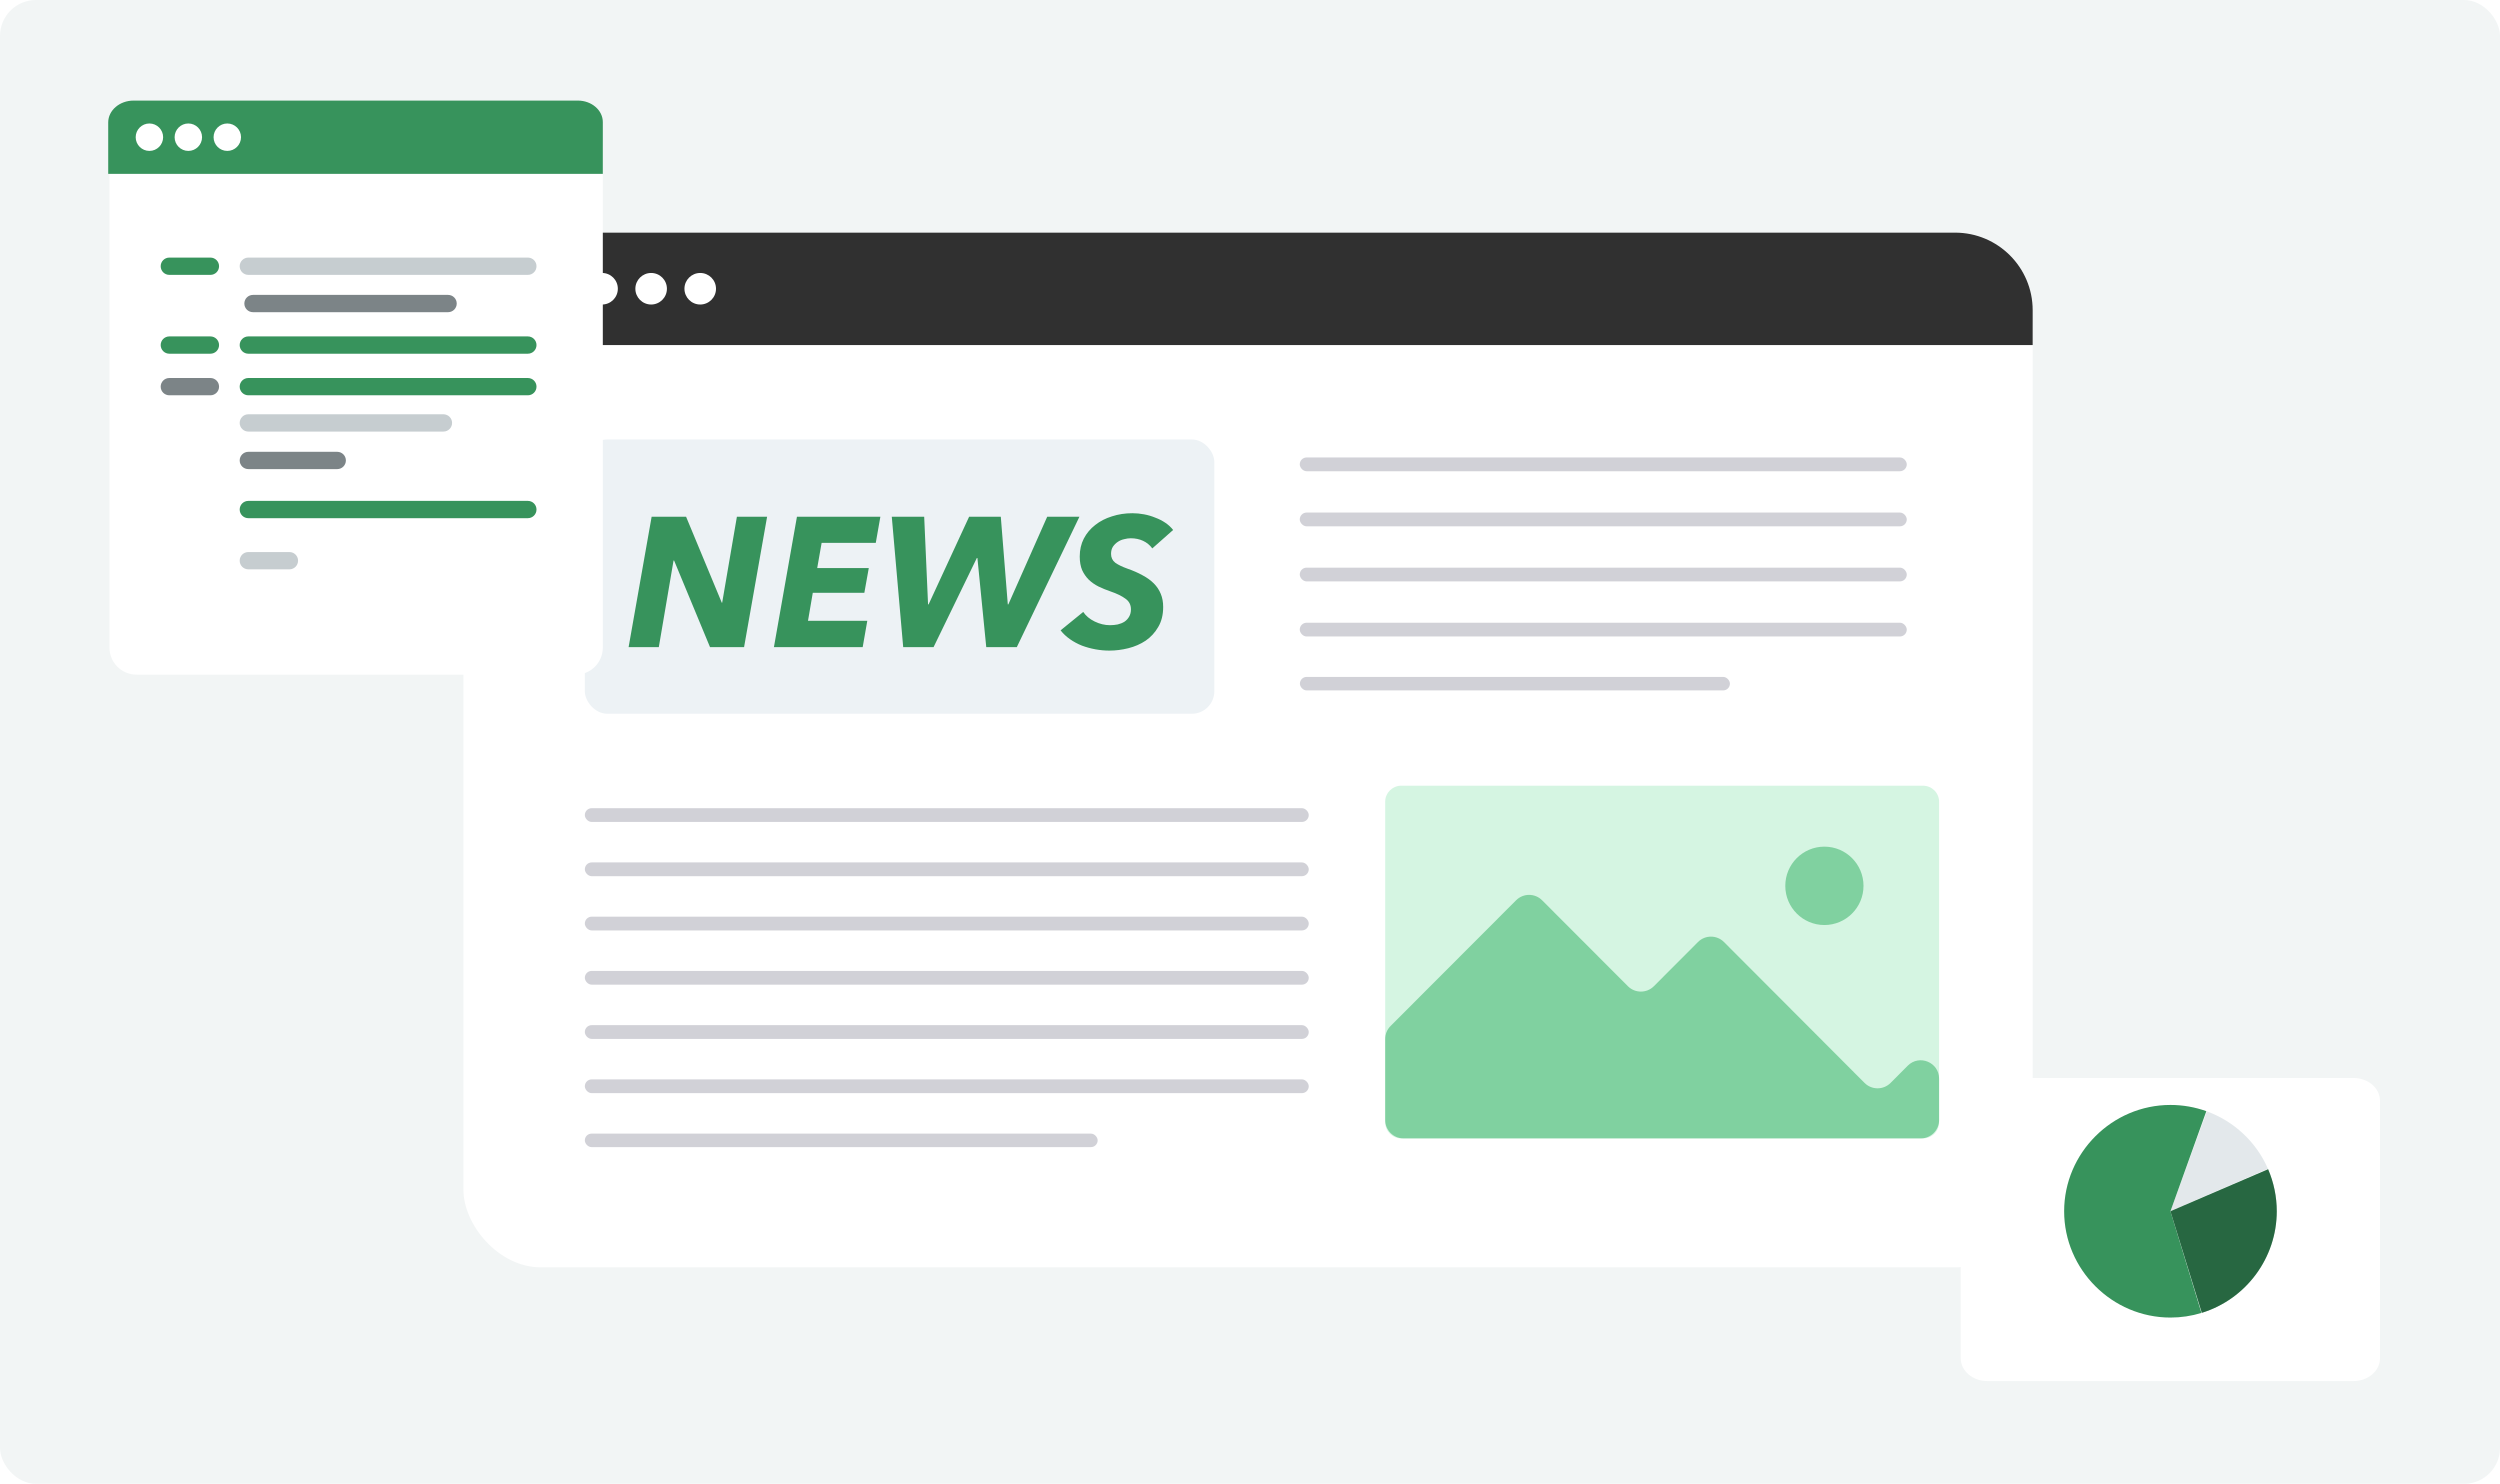 <?xml version="1.0" encoding="UTF-8"?> <svg xmlns="http://www.w3.org/2000/svg" width="556" height="330" viewBox="0 0 556 330" fill="none"><rect width="556" height="330" rx="8" fill="#F2F5F5"></rect><g filter="url(#filter0_d_83_245)"><rect x="103.066" y="52.74" width="349" height="226" rx="17.254" fill="white"></rect></g><rect x="430.729" y="73.308" width="12.401" height="28.577" fill="white"></rect><path d="M103.066 68.995C103.066 59.465 110.791 51.74 120.32 51.74H434.812C444.341 51.74 452.066 59.465 452.066 68.995V76.74H103.066V68.995Z" fill="#303030"></path><circle cx="133.898" cy="64.216" r="3.509" fill="white"></circle><circle cx="144.814" cy="64.216" r="3.509" fill="white"></circle><circle cx="155.73" cy="64.216" r="3.509" fill="white"></circle><rect x="289.066" y="101.74" width="135" height="3.063" rx="1.531" fill="#D1D1D7"></rect><rect x="289.066" y="126.242" width="135" height="3.063" rx="1.531" fill="#D1D1D7"></rect><rect x="289.066" y="113.991" width="135" height="3.063" rx="1.531" fill="#D1D1D7"></rect><rect x="289.066" y="138.493" width="135" height="3.063" rx="1.531" fill="#D1D1D7"></rect><rect x="289.099" y="150.546" width="95.634" height="3" rx="1.5" fill="#D1D1D7"></rect><rect x="130.066" y="179.74" width="161" height="3.063" rx="1.531" fill="#D1D1D7"></rect><rect x="130.066" y="191.803" width="161" height="3.063" rx="1.531" fill="#D1D1D7"></rect><rect x="130.066" y="203.866" width="161" height="3.063" rx="1.531" fill="#D1D1D7"></rect><rect x="130.066" y="215.929" width="161" height="3.063" rx="1.531" fill="#D1D1D7"></rect><rect x="130.066" y="227.991" width="161" height="3.063" rx="1.531" fill="#D1D1D7"></rect><rect x="130.066" y="240.054" width="161" height="3.063" rx="1.531" fill="#D1D1D7"></rect><rect x="130.066" y="252.117" width="114.053" height="3" rx="1.5" fill="#D1D1D7"></rect><path d="M427.682 174.74H311.639C309.666 174.74 308.066 176.34 308.066 178.314V249.609C308.066 251.583 309.666 253.183 311.639 253.183H427.682C429.655 253.183 431.255 251.583 431.255 249.609V178.314C431.255 176.34 429.655 174.74 427.682 174.74Z" fill="#30D171" fill-opacity="0.2"></path><path d="M431.255 239.896C431.255 236.254 426.849 234.434 424.279 237.013L420.463 240.842C418.868 242.442 416.276 242.443 414.68 240.843L383.41 209.506C381.815 207.907 379.225 207.907 377.629 209.506L367.824 219.332C366.229 220.931 363.639 220.931 362.044 219.333L342.96 200.22C341.365 198.622 338.776 198.623 337.181 200.22L309.26 228.188C308.495 228.954 308.066 229.991 308.066 231.073V249.099C308.066 251.354 309.894 253.183 312.15 253.183H427.171C429.426 253.183 431.255 251.354 431.255 249.099V239.896Z" fill="#009B3E" fill-opacity="0.4"></path><path d="M405.746 205.726C410.549 205.726 414.443 201.824 414.443 197.011C414.443 192.197 410.549 188.295 405.746 188.295C400.942 188.295 397.049 192.197 397.049 197.011C397.049 201.824 400.942 205.726 405.746 205.726Z" fill="#009B3E" fill-opacity="0.4"></path><rect x="130.066" y="97.74" width="140" height="61" rx="5" fill="#EDF2F5"></rect><path d="M157.907 143.916L149.92 124.666H149.797L146.52 143.916H139.803L144.923 114.918H152.582L160.528 134.045H160.61L163.886 114.918H170.603L165.484 143.916H157.907ZM172.121 143.916L177.241 114.918H195.795L194.771 120.734H182.729L181.746 126.345H193.214L192.232 131.833H180.763L179.699 138.059H192.887L191.863 143.916H172.121ZM226.141 143.916H219.342L217.376 124.092H217.253L207.628 143.916H200.87L198.331 114.918H205.539L206.399 134.414H206.522L215.533 114.918H222.577L224.134 134.414H224.257L232.899 114.918H240.066L226.141 143.916ZM256.272 121.963C255.726 121.225 255.043 120.666 254.224 120.283C253.405 119.901 252.49 119.71 251.48 119.71C251.016 119.71 250.524 119.778 250.006 119.915C249.487 120.024 249.009 120.229 248.572 120.529C248.162 120.802 247.807 121.157 247.507 121.594C247.234 122.031 247.098 122.563 247.098 123.191C247.098 124.011 247.412 124.666 248.04 125.157C248.695 125.622 249.596 126.058 250.743 126.468C251.999 126.905 253.118 127.396 254.101 127.942C255.084 128.461 255.917 129.062 256.6 129.745C257.282 130.427 257.801 131.205 258.156 132.079C258.511 132.926 258.689 133.895 258.689 134.987C258.689 136.735 258.32 138.223 257.583 139.452C256.873 140.68 255.944 141.691 254.798 142.482C253.651 143.247 252.367 143.807 250.948 144.162C249.528 144.517 248.121 144.694 246.729 144.694C245.691 144.694 244.654 144.599 243.616 144.407C242.579 144.216 241.582 143.943 240.626 143.588C239.671 143.206 238.783 142.728 237.964 142.155C237.145 141.581 236.449 140.926 235.875 140.189L240.913 136.093C241.486 136.967 242.333 137.677 243.452 138.223C244.572 138.769 245.705 139.042 246.852 139.042C247.453 139.042 248.026 138.987 248.572 138.878C249.145 138.742 249.651 138.537 250.087 138.264C250.524 137.963 250.866 137.595 251.111 137.158C251.384 136.694 251.521 136.148 251.521 135.52C251.521 134.509 251.111 133.717 250.292 133.144C249.473 132.543 248.381 132.011 247.016 131.547C246.06 131.219 245.159 130.85 244.312 130.441C243.493 130.031 242.77 129.526 242.142 128.925C241.541 128.325 241.05 127.615 240.667 126.796C240.312 125.949 240.135 124.939 240.135 123.765C240.135 122.29 240.435 120.966 241.036 119.792C241.664 118.591 242.51 117.58 243.575 116.761C244.64 115.915 245.882 115.273 247.302 114.836C248.722 114.372 250.238 114.14 251.849 114.14C252.695 114.14 253.555 114.222 254.429 114.386C255.303 114.549 256.136 114.795 256.927 115.123C257.746 115.423 258.497 115.805 259.18 116.27C259.863 116.734 260.436 117.266 260.9 117.867L256.272 121.963Z" fill="#37935C"></path><g filter="url(#filter1_d_83_245)"><path d="M128.055 22.631H30.358C27.038 22.631 24.347 25.322 24.347 28.642V139.956C24.347 143.276 27.038 145.967 30.358 145.967H128.055C131.375 145.967 134.066 143.276 134.066 139.956V28.642C134.066 25.322 131.375 22.631 128.055 22.631Z" fill="white"></path></g><path d="M29.702 22.37H128.515C131.577 22.37 134.066 24.513 134.066 27.15V38.666H24.066V27.234C24.066 24.555 26.591 22.37 29.714 22.37H29.702Z" fill="#37935C"></path><path d="M53.603 30.513C53.603 32.196 52.235 33.564 50.552 33.564C48.869 33.564 47.501 32.196 47.501 30.513C47.501 28.83 48.869 27.462 50.552 27.462C52.235 27.462 53.603 28.83 53.603 30.513Z" fill="white"></path><path d="M44.937 30.513C44.937 32.196 43.569 33.564 41.886 33.564C40.203 33.564 38.835 32.196 38.835 30.513C38.835 28.83 40.203 27.462 41.886 27.462C43.569 27.462 44.937 28.83 44.937 30.513Z" fill="white"></path><path d="M36.279 30.513C36.279 32.196 34.911 33.564 33.228 33.564C31.545 33.564 30.177 32.196 30.177 30.513C30.177 28.83 31.545 27.462 33.228 27.462C34.911 27.462 36.279 28.83 36.279 30.513Z" fill="white"></path><path opacity="0.6" d="M117.396 57.287H55.229C54.167 57.287 53.306 58.148 53.306 59.209C53.306 60.271 54.167 61.132 55.229 61.132H117.396C118.458 61.132 119.318 60.271 119.318 59.209C119.318 58.148 118.458 57.287 117.396 57.287Z" fill="#A0ACB0"></path><path opacity="0.6" d="M99.655 65.585H56.263C55.202 65.585 54.341 66.445 54.341 67.507C54.341 68.569 55.202 69.43 56.263 69.43H99.655C100.716 69.43 101.577 68.569 101.577 67.507C101.577 66.445 100.716 65.585 99.655 65.585Z" fill="#263238"></path><path d="M46.797 57.287H37.659C36.597 57.287 35.736 58.148 35.736 59.209C35.736 60.271 36.597 61.132 37.659 61.132H46.797C47.859 61.132 48.719 60.271 48.719 59.209C48.719 58.148 47.859 57.287 46.797 57.287Z" fill="#37935C"></path><path d="M117.396 74.819H55.229C54.167 74.819 53.306 75.68 53.306 76.742C53.306 77.804 54.167 78.665 55.229 78.665H117.396C118.458 78.665 119.318 77.804 119.318 76.742C119.318 75.68 118.458 74.819 117.396 74.819Z" fill="#37935C"></path><path d="M46.797 74.819H37.659C36.597 74.819 35.736 75.68 35.736 76.742C35.736 77.804 36.597 78.665 37.659 78.665H46.797C47.859 78.665 48.719 77.804 48.719 76.742C48.719 75.68 47.859 74.819 46.797 74.819Z" fill="#37935C"></path><path d="M117.396 111.397H55.229C54.167 111.397 53.306 112.258 53.306 113.32C53.306 114.382 54.167 115.243 55.229 115.243H117.396C118.458 115.243 119.318 114.382 119.318 113.32C119.318 112.258 118.458 111.397 117.396 111.397Z" fill="#37935C"></path><path opacity="0.6" d="M64.367 122.775H55.229C54.167 122.775 53.306 123.635 53.306 124.697C53.306 125.759 54.167 126.62 55.229 126.62H64.367C65.429 126.62 66.29 125.759 66.29 124.697C66.29 123.635 65.429 122.775 64.367 122.775Z" fill="#A0ACB0"></path><path d="M117.396 84.069H55.229C54.167 84.069 53.306 84.93 53.306 85.991C53.306 87.053 54.167 87.914 55.229 87.914H117.396C118.458 87.914 119.318 87.053 119.318 85.991C119.318 84.93 118.458 84.069 117.396 84.069Z" fill="#37935C"></path><path opacity="0.6" d="M46.797 84.069H37.659C36.597 84.069 35.736 84.93 35.736 85.991C35.736 87.053 36.597 87.914 37.659 87.914H46.797C47.859 87.914 48.719 87.053 48.719 85.991C48.719 84.93 47.859 84.069 46.797 84.069Z" fill="#263238"></path><path opacity="0.6" d="M98.62 92.136H55.229C54.167 92.136 53.306 92.997 53.306 94.059C53.306 95.121 54.167 95.981 55.229 95.981H98.62C99.682 95.981 100.543 95.121 100.543 94.059C100.543 92.997 99.682 92.136 98.62 92.136Z" fill="#A0ACB0"></path><path opacity="0.6" d="M75.002 100.484H55.229C54.167 100.484 53.306 101.344 53.306 102.406C53.306 103.468 54.167 104.329 55.229 104.329H75.002C76.064 104.329 76.925 103.468 76.925 102.406C76.925 101.344 76.064 100.484 75.002 100.484Z" fill="#263238"></path><g filter="url(#filter2_d_83_245)"><path d="M523.41 235.74H441.968C438.708 235.74 436.066 238.012 436.066 240.814V298.074C436.066 300.876 438.708 303.148 441.968 303.148H523.41C526.669 303.148 529.311 300.876 529.311 298.074V240.814C529.311 238.012 526.669 235.74 523.41 235.74Z" fill="white"></path></g><path d="M482.709 269.384L490.797 247.163C493.808 248.262 496.568 249.958 498.909 252.157C501.251 254.355 503.114 256.995 504.393 259.934L482.721 269.372L482.709 269.384Z" fill="#E3E8EB"></path><path d="M482.709 269.383L489.603 291.999C487.368 292.68 485.051 293.026 482.709 293.026C469.735 293.026 459.066 282.358 459.066 269.383C459.066 256.409 469.735 245.74 482.709 245.74C485.433 245.74 488.133 246.206 490.69 247.126L482.709 269.383Z" fill="#37935C"></path><path d="M482.709 269.383L504.429 260.041C505.695 262.992 506.352 266.17 506.352 269.383C506.352 279.729 499.566 288.916 489.686 291.975L482.709 269.383Z" fill="#37935C"></path><path opacity="0.3" d="M482.709 269.383L504.429 260.041C505.695 262.992 506.352 266.17 506.352 269.383C506.352 279.729 499.566 288.916 489.686 291.975L482.709 269.383Z" fill="black"></path><defs><filter id="filter0_d_83_245" x="74.339" y="27.132" width="406.454" height="283.454" filterUnits="userSpaceOnUse" color-interpolation-filters="sRGB"><feFlood flood-opacity="0" result="BackgroundImageFix"></feFlood><feColorMatrix in="SourceAlpha" type="matrix" values="0 0 0 0 0 0 0 0 0 0 0 0 0 0 0 0 0 0 127 0" result="hardAlpha"></feColorMatrix><feOffset dy="3.119"></feOffset><feGaussianBlur stdDeviation="14.363"></feGaussianBlur><feComposite in2="hardAlpha" operator="out"></feComposite><feColorMatrix type="matrix" values="0 0 0 0 0 0 0 0 0 0.072 0 0 0 0 0.014 0 0 0 0.2 0"></feColorMatrix><feBlend mode="normal" in2="BackgroundImageFix" result="effect1_dropShadow_83_245"></feBlend><feBlend mode="normal" in="SourceGraphic" in2="effect1_dropShadow_83_245" result="shape"></feBlend></filter><filter id="filter1_d_83_245" x="10.698" y="13.057" width="137.016" height="150.632" filterUnits="userSpaceOnUse" color-interpolation-filters="sRGB"><feFlood flood-opacity="0" result="BackgroundImageFix"></feFlood><feColorMatrix in="SourceAlpha" type="matrix" values="0 0 0 0 0 0 0 0 0 0 0 0 0 0 0 0 0 0 127 0" result="hardAlpha"></feColorMatrix><feOffset dy="4.074"></feOffset><feGaussianBlur stdDeviation="6.824"></feGaussianBlur><feComposite in2="hardAlpha" operator="out"></feComposite><feColorMatrix type="matrix" values="0 0 0 0 0 0 0 0 0 0 0 0 0 0 0 0 0 0 0.2 0"></feColorMatrix><feBlend mode="normal" in2="BackgroundImageFix" result="effect1_dropShadow_83_245"></feBlend><feBlend mode="normal" in="SourceGraphic" in2="effect1_dropShadow_83_245" result="shape"></feBlend></filter><filter id="filter2_d_83_245" x="424.166" y="227.84" width="117.045" height="91.207" filterUnits="userSpaceOnUse" color-interpolation-filters="sRGB"><feFlood flood-opacity="0" result="BackgroundImageFix"></feFlood><feColorMatrix in="SourceAlpha" type="matrix" values="0 0 0 0 0 0 0 0 0 0 0 0 0 0 0 0 0 0 127 0" result="hardAlpha"></feColorMatrix><feOffset dy="4"></feOffset><feGaussianBlur stdDeviation="5.95"></feGaussianBlur><feComposite in2="hardAlpha" operator="out"></feComposite><feColorMatrix type="matrix" values="0 0 0 0 0 0 0 0 0 0 0 0 0 0 0 0 0 0 0.2 0"></feColorMatrix><feBlend mode="normal" in2="BackgroundImageFix" result="effect1_dropShadow_83_245"></feBlend><feBlend mode="normal" in="SourceGraphic" in2="effect1_dropShadow_83_245" result="shape"></feBlend></filter></defs></svg> 